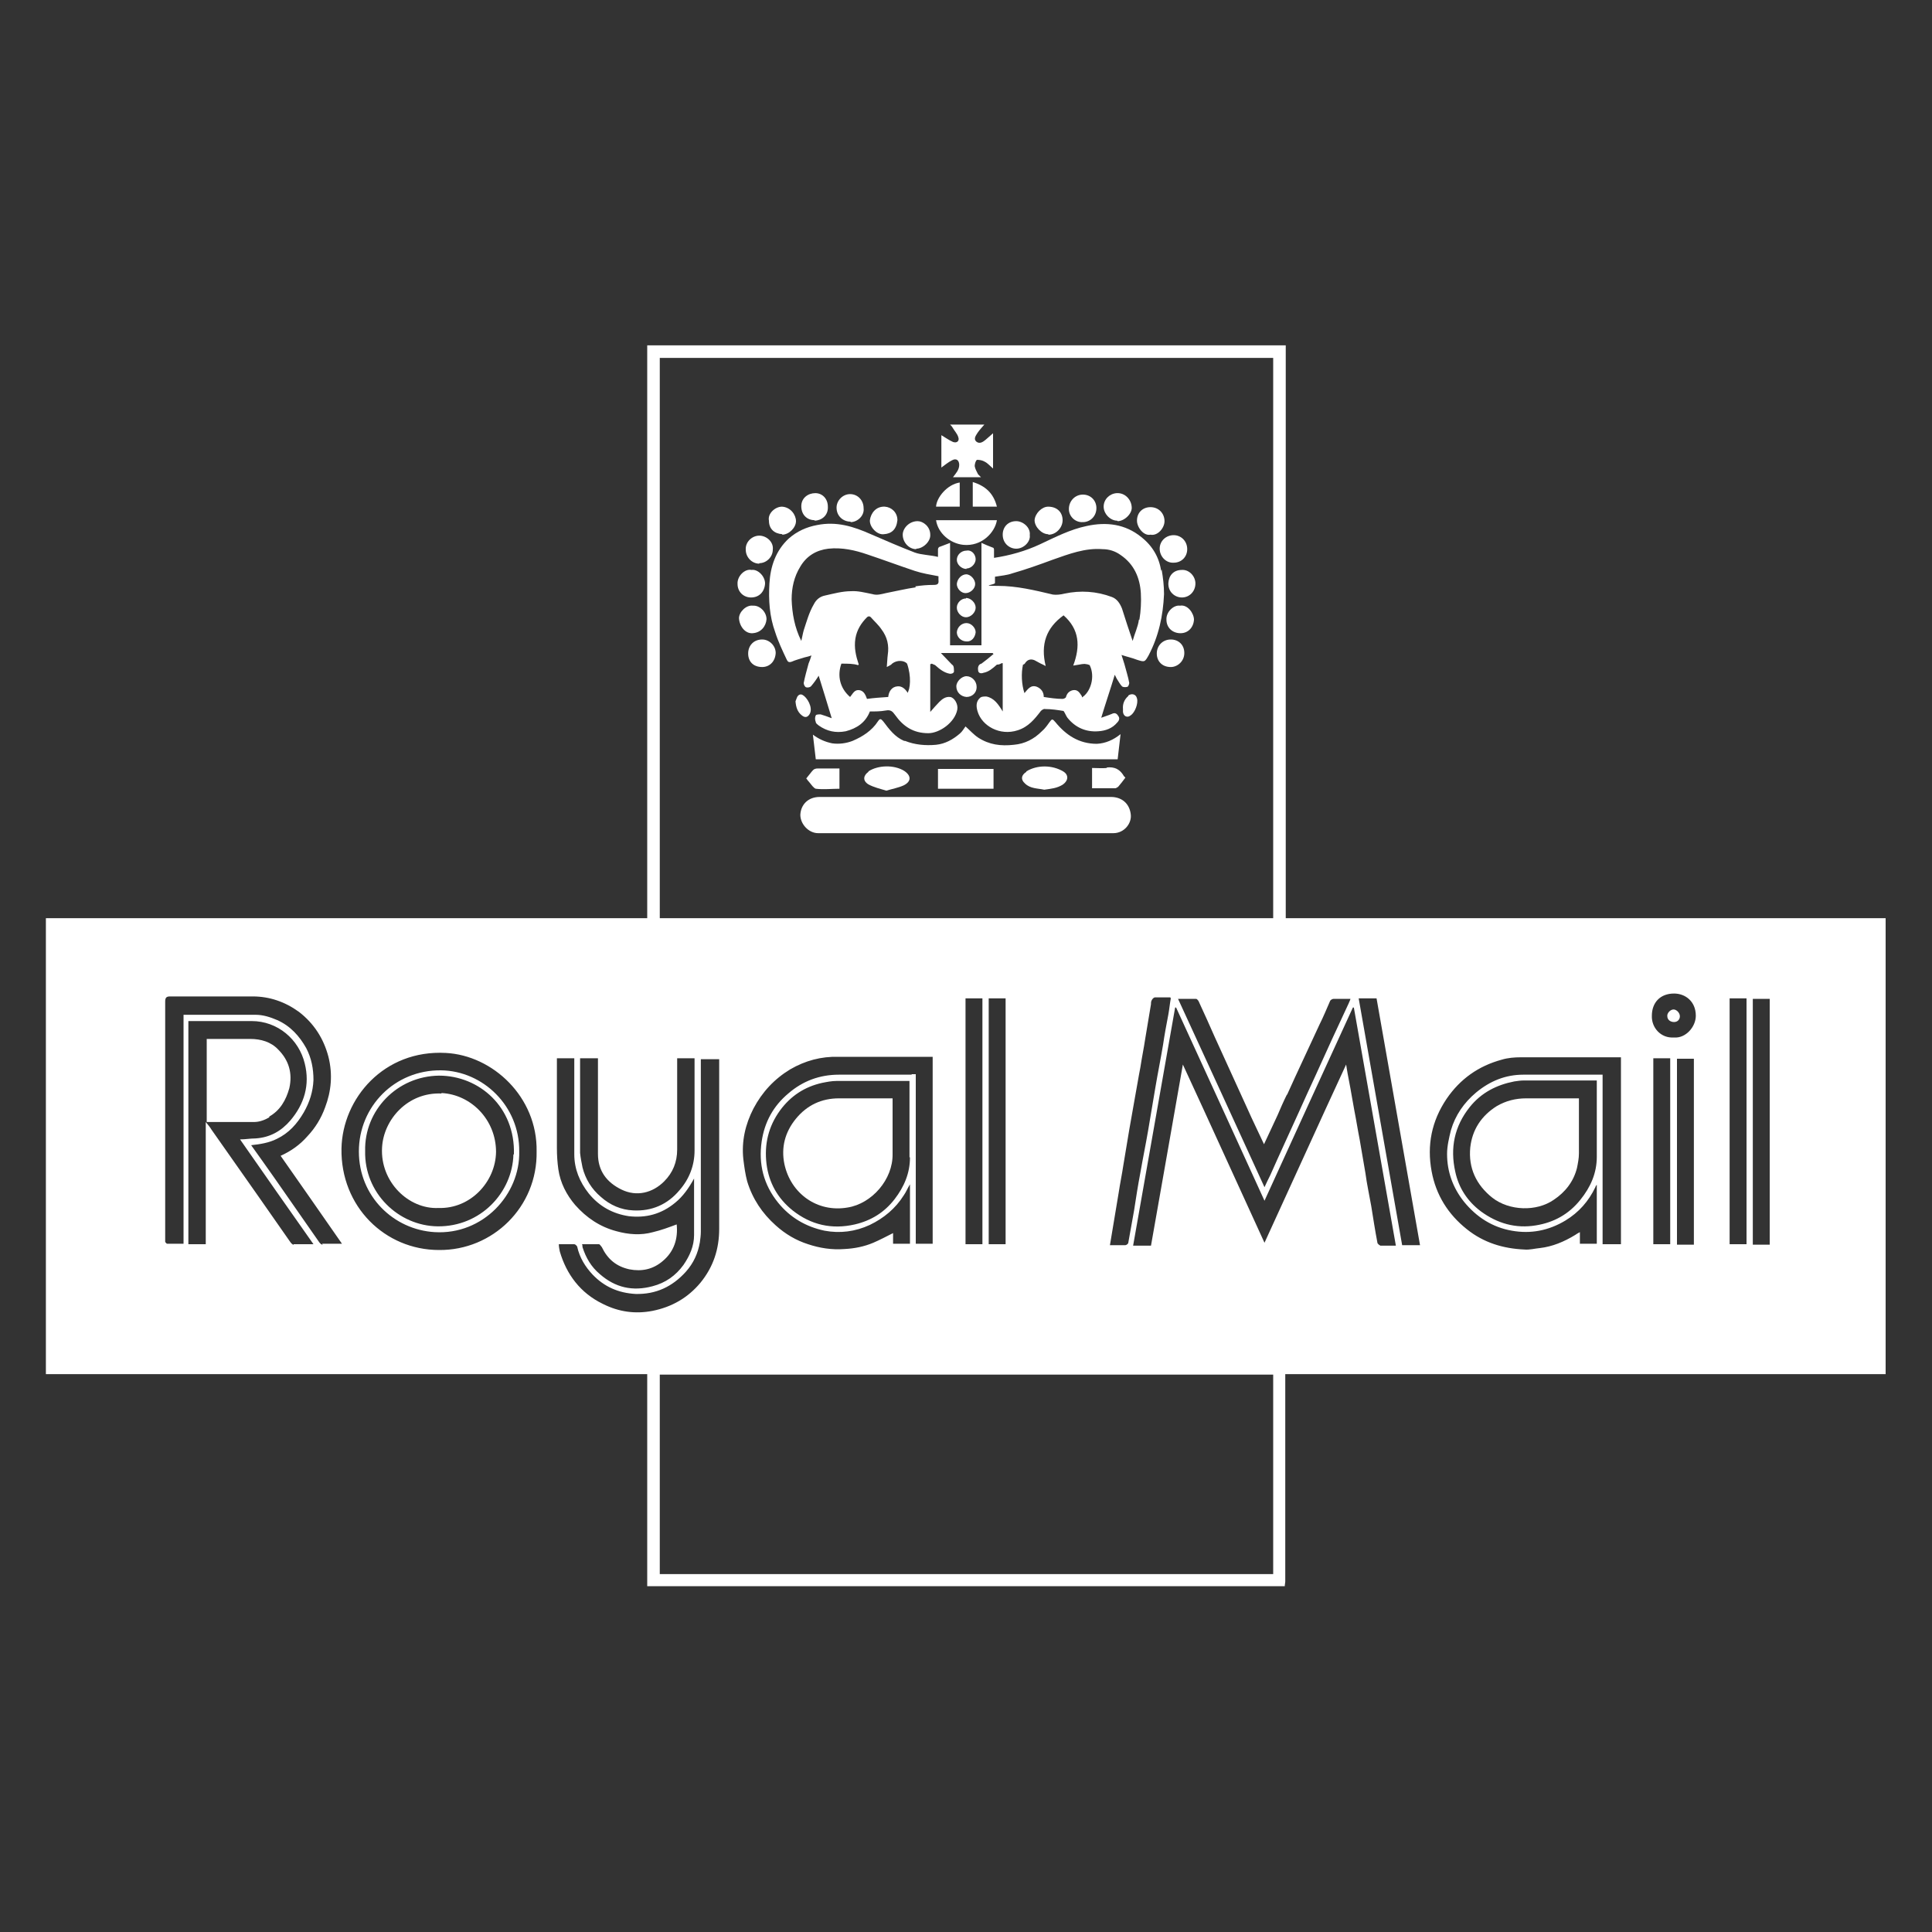 <?xml version="1.0" encoding="UTF-8"?>
<svg xmlns="http://www.w3.org/2000/svg" version="1.1" viewBox="0 0 400 400">
  <rect x="0" y="0" width="400" height="400" fill="#333333" stroke="none"/>
  <defs>
    <style>
      .cls-1 {
        fill: #fff;
      }
    </style>
  </defs>
  <!-- Generator: Adobe Illustrator 28.6.0, SVG Export Plug-In . SVG Version: 1.2.0 Build 709)  -->
  <g>
    <g id="Layer_1">
      <path class="cls-1" d="M266.2,190.1v-118.6h-132.2v118.6H9.5v94.4c.4,0,.8,0,1.2,0h123.3c0,.4,0,.8,0,1.1v41.7c0,.4,0,.8,0,1.1h132c0-.4.1-.7.1-1v-42.9h124.3v-94.4h-124.3,0ZM266.5,226.6c2.2-4.9,4.5-9.7,6.7-14.5.8-1.6,1.5-3.3,2.2-4.9.1-.2.5-.4.7-.4,1.1,0,2.2,0,3.5,0-.1.4-.3.7-.4,1-2.3,4.9-4.6,9.9-6.8,14.8-1.2,2.6-2.4,5.2-3.6,7.9-1.9,4.2-3.9,8.5-5.8,12.8-.4.8-.8,1.6-1.2,2.5-6-13.1-11.9-26-17.9-39,1.3,0,2.5,0,3.7,0,.3,0,.6.5.7.8,1.1,2.4,2.2,4.8,3.2,7.1,2.2,4.9,4.5,9.8,6.7,14.7,1.1,2.5,2.3,4.9,3.5,7.5,1-2.1,1.9-4.1,2.8-6,.6-1.4,1.2-2.8,1.9-4.2h0ZM136.6,74.1h127v116h-127v-116ZM242.4,206.7c-.2,1.1-.3,2.2-.5,3.3-.4,2.1-.8,4.2-1.1,6.3-.5,3-1.1,5.9-1.6,8.9-.5,3-1,5.9-1.5,8.9-.5,2.9-1.1,5.8-1.6,8.7-.5,2.6-.9,5.2-1.3,7.8-.4,2.2-.8,4.5-1.2,6.7,0,.2-.4.5-.6.5-1,0-2,0-3.2,0,.2-1.2.4-2.4.6-3.6.4-2.4.8-4.8,1.2-7.2.3-2,.7-3.9,1-5.9.4-2.4.8-4.8,1.2-7.2.4-2.3.8-4.5,1.2-6.8.4-2.1.7-4.1,1.1-6.1.3-2,.7-3.9,1-5.9.4-2.4.8-4.8,1.2-7.2,0-.3,0-.6.2-.9.1-.2.4-.5.6-.5,1,0,2.1,0,3.2,0h0ZM208.2,206.7v50.9h-3.5v-50.9h3.5ZM203.4,206.7v50.9h-3.5v-50.9h3.5ZM188.8,222.5h-15.1c-4,0-7.5,1.3-10.5,3.9-3.1,2.6-4.9,5.9-5.5,9.9-.7,4.7.4,9,3.4,12.7,2.5,3.1,5.8,5,9.6,5.8,3.2.6,6.4.2,9.4-1.2,2.9-1.4,5.3-3.4,7-6.1.5-.7.8-1.5,1.3-2.3v12.3h-3.5v-2.2c-1.4.7-2.7,1.4-4.1,2-1.9.8-3.9,1.2-6,1.3-2.6.2-5.1-.2-7.5-1-2.5-.8-4.7-2.1-6.7-3.9-2.8-2.5-4.8-5.5-5.9-9.1-.4-1.5-.6-3-.8-4.6-.4-3.7.4-7.2,2.1-10.5,1.8-3.4,4.3-6.1,7.6-8.1,3.1-1.8,6.4-2.7,10-2.6,6.2,0,12.4,0,18.6,0h.9v38.7h-3.5v-35.1h-.9,0ZM188.4,239.6c0,3.3-1.2,6.1-3.2,8.7-2.1,2.7-4.8,4.4-8.2,5.2-4.8,1.1-9.1.1-12.9-2.9-3.1-2.5-4.9-5.7-5.4-9.6-.5-4.1.4-7.8,2.8-11.1,2.2-3,5.1-4.9,8.7-5.7,1-.2,2-.4,3-.4,4.9,0,9.8,0,14.6,0s.3,0,.5,0v10.5c0,1.8,0,3.5,0,5.3h0ZM120.1,219.6c0-.1,0-.3,0-.5h3.7v.9c0,6.3,0,12.6,0,18.9,0,3.5,1.8,5.9,4.9,7.4,3.1,1.5,6.4.7,8.8-1.7,1.8-1.8,2.7-4,2.7-6.6v-18.9h3.6v19.1c0,3.1-1.1,5.9-3.1,8.2-2.5,3-5.8,4.4-9.6,4.2-2.5-.1-4.8-1.1-6.7-2.8-1.9-1.6-3.2-3.7-3.8-6.1-.2-1-.4-2-.5-3,0-6.4,0-12.8,0-19.1h0ZM60.8,257.7c-.3,0-.6-.4-.8-.7-2.2-3.1-4.3-6.2-6.5-9.3-3.2-4.6-6.5-9.2-9.7-13.8-.3-.5-.7-1-1.2-1.6v25.3h-3.6v-46.2h13.1c5.4,0,9.8,3.8,11,8.8,1.1,4.4-.1,8.4-3,11.8-1.9,2.2-4.2,3.5-7.2,3.7-1.1,0-2.1.2-3.2.2,5,7.2,10,14.3,15.2,21.7-1.5,0-2.8,0-4.1,0h0ZM66.8,257.7c-.2,0-.5-.2-.7-.5-3.1-4.4-6.1-8.8-9.2-13.2-1.6-2.3-3.2-4.5-4.9-6.9,1.9-.2,3.7-.5,5.3-1.3,2.5-1.2,4.2-3.1,5.6-5.5,1.2-2.1,1.9-4.3,2-6.7,0-2.3-.4-4.5-1.5-6.6-1.4-2.5-3.3-4.6-6-5.8-1.4-.6-2.9-1.1-4.5-1.1-4.7,0-9.3,0-14,0h-.9v47.4c-1.2,0-2.3,0-3.4,0-.1,0-.3-.2-.4-.4,0-.2,0-.4,0-.6,0-16.4,0-32.7,0-49.1,0-.8.2-1.1,1-1.1,5.7,0,11.4,0,17.1,0,3.5,0,6.7,1.1,9.6,3.2,3.1,2.4,5.1,5.5,6.1,9.3.9,3.6.6,7.1-.7,10.5-.8,2.2-2,4.2-3.7,6-1.5,1.7-3.3,3-5.5,4,4.2,6,8.4,12,12.7,18.2-1.5,0-2.8,0-4.1,0h0ZM90.9,258.8c-11.2,0-20.4-9-20.2-21,.2-10.4,8.8-20.5,21.6-19.8,9.7.5,19,9.1,18.8,20.4.2,11.5-9.1,20.5-20.2,20.4ZM115.3,220.1v-1h3.6v.9c0,6.3,0,12.6,0,19,0,3,1.1,5.7,3,8.1,2.2,2.7,5,4.2,8.3,4.7,3.5.4,6.7-.4,9.6-2.8,1.6-1.3,2.8-3,3.9-5,0,.4,0,.6,0,.8,0,3.6,0,7.2,0,10.9,0,2.3-.9,4.3-2.2,6.2-1.6,2.2-3.7,3.7-6.4,4.4-4.1,1.1-7.7.3-10.9-2.5-1.8-1.5-2.9-3.4-3.6-5.6,0-.2,0-.4-.1-.6,1.2,0,2.3,0,3.5,0,.2,0,.4.4.6.6,1.2,2.5,3,4,5.7,4.6,2.6.5,4.9,0,6.9-1.7,2.4-2,3.2-4.7,2.9-7.6-1.6.6-3.2,1.2-4.9,1.6-2.5.7-5.1.5-7.6-.2-3.4-.9-6.2-2.8-8.5-5.4-1.8-2.1-3.1-4.6-3.5-7.4-.2-1.4-.3-2.9-.3-4.4,0-5.9,0-11.7,0-17.6h0ZM124.7,269.9c-4.5-2.2-7.4-6-8.8-10.8-.1-.5-.2-1-.2-1.5,1.2,0,2.2,0,3.2,0,.2,0,.5.3.6.5.5,2.3,1.7,4.2,3.2,5.8,2.4,2.5,5.3,3.8,8.9,4,4.2.1,7.6-1.5,10.4-4.6,1.6-1.8,2.5-3.8,2.9-6.1.1-.7.2-1.5.2-2.2,0-11.6,0-23.2,0-34.7v-1h3.8v.9c0,11.4,0,22.8,0,34.2,0,4.2-1.2,7.9-3.9,11.2-2.6,3.1-5.9,5-9.9,5.8-3.6.7-7,.2-10.2-1.4h0ZM263.6,325.9h-127v-41.3h127v41.3ZM285.7,257.8c-.2,0-.4-.3-.5-.4-.5-2.6-.9-5.2-1.3-7.7-.4-2.3-.9-4.5-1.2-6.8-.4-2.3-.8-4.7-1.2-7-.4-2-.7-4-1.1-6-.4-2.1-.7-4.1-1.1-6.1-.2-1-.4-2.1-.6-3.4-5.7,12.3-11.2,24.5-16.9,36.9-5.7-12.4-11.2-24.6-16.9-36.9-2.2,12.6-4.4,25-6.6,37.5h-3.7c2.9-16.5,5.8-32.9,8.7-49.3,0,0,.1,0,.2,0,6.1,13.3,12.2,26.6,18.3,40,6.1-13.4,12.2-26.7,18.3-40h.2c2.9,16.4,5.8,32.8,8.7,49.3-1.2,0-2.2,0-3.3,0h0ZM290.3,257.8c-3-17-6-34-9-51.1h3.7c3,17,6,34,9,51.1h-3.7ZM330.6,239.5c0,3.4-1.3,6.3-3.4,8.9-2.4,3-5.5,4.7-9.2,5.3-4.2.7-8-.4-11.4-2.9-2.8-2.1-4.6-4.9-5.3-8.2-1.1-4.9-.2-9.4,3-13.4,2.4-3,5.6-4.6,9.2-5.3.7-.1,1.3-.2,2-.2,4.9,0,9.8,0,14.7,0s.2,0,.4,0v10.4c0,1.8,0,3.5,0,5.3h0ZM335.5,257.6h-3.7v-35.1h-.9c-5.2,0-10.4,0-15.5,0-3.7,0-6.9,1.3-9.8,3.7-2.5,2.1-4.3,4.7-5.2,7.8-.4,1.6-.8,3.3-.8,4.9,0,3.7,1.2,7,3.5,9.9,2.6,3.2,5.9,5.3,9.9,6,3.9.7,7.6,0,11.1-2.1,2.8-1.7,4.8-4,6.2-6.9,0-.1.1-.2.2-.4,0,0,0,0,.1-.1v12.2h-3.5v-2.4c-.4.2-.7.4-1,.6-2.3,1.4-4.7,2.4-7.3,2.7-1.1.1-2.1.4-3.2.3-4.4-.2-8.4-1.4-11.9-4.2-3.9-3.1-6.4-7.1-7.3-12-1-5.4,0-10.4,3.1-15,2.8-4.1,6.6-6.8,11.4-8.1,1.3-.4,2.7-.5,4-.5,6.6,0,13.2,0,19.8,0h.9v38.7h0ZM345.8,257.6h-3.5v-38.5h3.5v38.5ZM350.7,257.7h-3.5v-38.5h3.5v38.5ZM346.6,214.8c-2.8.2-4.7-2.1-4.6-4.5,0-2.7,1.7-4.6,4.6-4.6,2.3,0,4.5,1.6,4.5,4.6,0,2.3-2.1,4.7-4.5,4.5ZM361.6,257.6h-3.5v-50.9h3.5v50.9ZM366.4,257.7h-3.5v-50.9h3.5v50.9Z"/>
      <path class="cls-1" d="M240.4,118.2c-.4-2.8-1.8-5.2-4.1-7-3.3-2.7-7.2-3.2-11.3-2.3-3.4.7-6.5,2.3-9.7,3.8-3,1.4-6.2,2.3-9.5,2.8,0-.6,0-1.1,0-1.7,0-.2-.1-.4-.2-.4-.8-.3-1.5-.6-2.4-1v21.2h-6.5v-21.2c-.7.3-1.4.5-2.1.8-.2,0-.4.3-.4.5,0,.5,0,1.1,0,1.6-1.6-.4-3.4-.4-4.8-.9-3.1-1.2-6.1-2.5-9.1-3.8-3.6-1.6-7.1-2.7-11.1-1.9-2.2.4-4.2,1.3-5.9,2.8-2.7,2.5-3.8,5.8-4,9.3-.2,3.4,0,6.8,1.2,10.1.6,1.9,1.5,3.8,2.4,5.7.2.4.4.6,1,.4.9-.4,1.8-.6,2.7-.9.4-.1.9-.2,1.4-.4-.2.7-.4,1.2-.6,1.7h0c-.3,1.1-.8,2.9-1,4,0,.3.2.8.5.9.3.1.8,0,1-.2.6-.7,1.1-1.4,1.6-2.2.9,2.9,1.8,5.8,2.7,8.8-.8-.3-1.6-.6-2.3-.8-.3,0-.9,0-1,.2-.2.4-.2.9,0,1.4,0,.3.4.5.6.7,1.7,1.2,3.5,1.6,5.6,1.2,2.3-.6,4.1-1.8,5-4.1,1.1,0,2.2,0,3.3-.2,1-.2,1.4.2,1.9.9,1.7,2.4,3.8,3.8,6.9,3.8,2.3,0,5.5-2.2,6-4.9.2-1.1-.6-2.5-1.5-2.6-.9-.1-1.6.4-2.2,1s-1.2,1.3-1.9,2.1v-9.9c0,0,.2,0,.3-.1.2.1.5.2.7.3,1,.9,1.9,1.6,3.1,1.8.6,0,.9-.3.8-.7,0-.4,0-1-.4-1.2h0c-.8-.8-1.5-1.6-2.3-2.4h10.7c0,0,.1.1.2.2-.8.7-1.7,1.4-2.5,2,0,0,0,0,0,0-.5.1-.8.6-.7,1.3,0,.7.6.8,1.1.6,1.1-.2,1.9-.9,2.8-1.7h.1c.4,0,.7-.2.9-.3,0,0,.1,0,.2,0,0,3.1,0,6.8,0,10-.9-1.5-1.8-2.8-3.4-3.1-.4,0-.9,0-1.2.2-1,.8-.9,1.9-.6,2.9.9,3,4.6,5.1,8.3,3.9,2.2-.7,3.5-2.3,4.8-4,.2-.2.6-.5.9-.4,1.3,0,2.6.2,3.8.4.3.4.5,1,.8,1.4,1.6,2,3.8,3,6.4,2.8,1.5-.1,2.9-.6,3.9-1.8.4-.4.6-.9.2-1.4-.3-.5-.7-.7-1.3-.4-.7.3-1.4.5-2.2.8.9-3,1.9-5.9,2.8-8.9.2.4.3.6.4.8.4.6.7,1.2,1.1,1.6.2.2.8.2,1.1.1.2,0,.4-.6.4-.8-.2-1.2-.7-2.7-1-3.9h0c-.2-.7-.4-1.2-.6-1.9,1.2.4,2.2.6,3.2,1,1.6.5,1.6.5,2.4-.9,2.1-4,3-8.2,3.2-12.7,0-1.7-.2-3.4-.5-5.1h0ZM187.9,143.4c-.5-.8-1.2-1.4-2.1-1.3-1.2.1-1.8,1.1-1.9,2.2-1.5.1-3,.2-4.4.4-.3-.8-.6-1.6-1.5-1.8-1.1-.2-1.4.7-2,1.4-2.1-1.8-2.7-4.4-1.8-6.9,1.3,0,2.5,0,3.4.3,0,0,.1,0,.2-.1-.6-1.8-1-3.5-.7-5.4.3-1.8,1.2-3.2,2.4-4.4.2-.2.5-.3.8,0,.7.8,1.6,1.6,2.2,2.5,1.2,1.6,1.6,3.3,1.3,5.3-.1.7-.1,1.5-.2,2.5.5-.3.9-.4,1.1-.7,1-.8,2.5-.7,3.1,0,.9,2.6.7,5.3,0,6.2h0ZM189.6,121.6c-2.1.3-4.1.8-6.2,1.2-.9.2-1.8.5-2.8.2-1.5-.3-3-.7-4.4-.6-1.8,0-3.6.5-5.4.9-1,.2-1.8.8-2.3,1.8-1,1.7-1.5,3.6-2.1,5.4-.2.7-.3,1.4-.5,2.2-1.4-2.8-1.9-5.7-2-8.6,0-2.4.5-4.7,1.8-6.8,1.3-2.2,3.3-3.4,5.8-3.7,2.8-.3,5.5.3,8.1,1.2,3.3,1.1,6.5,2.3,9.8,3.4,1.5.5,3.3.8,4.9,1.1,0,.3,0,.5,0,.8.1.8-.2,1-1,1-1.3,0-2.5.1-3.8.3h0ZM224,144.2c0,0,0-.1-.1-.2-.4-.6-.8-1.3-1.8-1.1-.8.2-1.2.7-1.4,1.4,0,.2-.5.4-.7.4-1.3,0-2.6-.2-3.9-.4,0-1-.5-1.7-1.4-2.1-1.3-.5-1.9.5-2.6,1.3-.6-1.8-.7-4.1-.3-5.9.2,0,.4-.2.5-.4.5-.7,1.2-.8,1.9-.5.4.2.9.5,1.3.7.2.1.5.2,1,.5-1.1-4.5.1-7.9,3.7-10.5,3.3,2.9,3.5,6.4,2,10.4.7-.1,1.2-.2,1.8-.3.3,0,.6-.1.8,0,.3,0,.5.1.8.2,1.2,2.4.2,5.6-1.6,6.7h0ZM235.8,128.3c-.2,1.5-.9,2.9-1.3,4.4-.8-2.3-1.5-4.5-2.2-6.7-.4-1-1-2-2.1-2.4-3.2-1.2-6.5-1.4-9.8-.7-.8.2-1.7.3-2.4.2-3.8-.9-7.5-1.8-11.4-1.8s-.6-.2-.6-.6c0-.4,0-.8,0-1.3,1.2-.2,2.5-.3,3.6-.7,2.8-.8,5.6-1.8,8.3-2.8,3.4-1.2,6.8-2.5,10.4-2.2,1.3,0,2.6.4,3.7,1.2,2.8,1.9,4,4.7,4.2,7.9.1,1.8,0,3.7-.3,5.5h0Z"/>
      <path class="cls-1" d="M230.1,165h-41.3c-6.4,0-12.7,0-19.1,0-2.4,0-3.9,1.6-4,3.7,0,1.9,1.7,3.8,3.7,3.8,10.2,0,20.3,0,30.5,0h13.7c5.6,0,11.3,0,16.9,0,2.3,0,3.9-2.1,3.6-4-.3-2.2-1.9-3.5-4.1-3.5h0Z"/>
      <path class="cls-1" d="M187.2,153.4c-1.9-.8-3.1-2.4-4.3-4-.5-.6-.7-.7-1.1-.1-1.3,2-3.2,3.2-5.3,4.1-1.3.5-2.8.7-4.2.5-1.5-.3-2.8-.9-4-1.8.2,1.8.4,3.4.6,5.1h62.5c.2-1.7.4-3.4.6-5.2-1.5,1.2-3.1,1.9-4.9,2-3.7,0-6.4-1.8-8.6-4.5-.6-.7-.7-.7-1.2,0-.5.7-1,1.4-1.6,1.9-1.6,1.6-3.5,2.6-5.8,2.8-2.7.3-5.1,0-7.4-1.5-.9-.6-1.7-1.5-2.6-2.3-.3.4-.7,1.1-1.2,1.5-1.4,1.2-3,2.1-4.9,2.3-2.2.2-4.4,0-6.4-.8h0Z"/>
      <path class="cls-1" d="M198.6,96.2c0,1.1-.7,1.8-1.3,2.6h5.8c-.2-.2-.4-.4-.6-.6-.3-.6-.6-1.1-.7-1.7,0-.4.2-1.2.5-1.3.5,0,1.1.1,1.6.4.6.3,1.1.9,1.7,1.4v-7.3c-.6.5-1.1,1-1.6,1.4s-1.2.9-1.9.3c-.6-.6,0-1.3.3-1.8.4-.6.9-1.1,1.4-1.7h-7.1c.2.2.4.4.5.6.4.7,1,1.3,1.2,2,.3.8-.3,1.3-1.1,1-.9-.4-1.7-1-2.4-1.4v6.7c.7-.5,1.4-1.1,2.2-1.5.9-.5,1.5,0,1.5,1h0Z"/>
      <path class="cls-1" d="M205.7,163.3v-4.1h-11.5v4.1h11.5Z"/>
      <path class="cls-1" d="M199.4,112.8c3.9.4,6.6-2.6,7-5.1h-12.6c.4,2.7,2.9,4.8,5.6,5.1h0Z"/>
      <path class="cls-1" d="M212.5,159.8c-1.1.7-1.2,1.6-.3,2.4,1.1,1.1,2.6,1,4,1.3,1.4-.2,2.7-.3,3.9-1.1,1.1-.8,1.2-2,0-2.7-2.2-1.3-5.3-1.4-7.6,0h0Z"/>
      <path class="cls-1" d="M179.8,159.8c-1,.7-1.3,1.8,0,2.6,1.1.6,2.4.9,3.7,1.3,1.3-.4,2.5-.6,3.6-1.1,1.6-.8,1.6-2,.1-3-2.1-1.3-5.4-1.2-7.4.1h0Z"/>
      <path class="cls-1" d="M229.2,159c-1,.1-2.1,0-3.1,0v4.2c1.6,0,3.2,0,4.8,0,.2,0,.4-.2.6-.3.5-.6,1-1.2,1.5-1.9-.1-.1-.2-.2-.3-.3-.8-1.4-1.9-2-3.6-1.8h0Z"/>
      <path class="cls-1" d="M166.9,161.1c.2.3.4.6.7.9.4.5.9,1.2,1.3,1.3,1.6.2,3.3,0,4.9,0v-4.2c-1.5,0-2.9,0-4.4,0-.6,0-.9.1-1.3.6-.4.5-.8,1-1.2,1.5h0Z"/>
      <path class="cls-1" d="M157.8,132.4c-1.8,0-2.9,1.3-2.9,2.9,0,1.7,1.1,2.8,2.9,2.8,1.5,0,2.7-1.1,2.8-2.9,0-1.5-1.3-2.8-2.8-2.8h0Z"/>
      <path class="cls-1" d="M240.1,113.6c0,1.6,1.3,3,2.9,2.9,1.6,0,2.8-1.2,2.8-2.8,0-1.7-1.3-2.9-2.8-2.9-1.6,0-2.9,1.2-2.9,2.8Z"/>
      <path class="cls-1" d="M224.2,108.1c1.5,0,2.8-1.2,2.8-2.9,0-1.6-1.2-2.8-2.8-2.8-1.6,0-2.9,1.3-2.9,3,0,1.5,1.3,2.8,2.9,2.7Z"/>
      <path class="cls-1" d="M244.3,125.4c-1.3-.2-2.9,1.3-2.8,2.9,0,1.7,1.3,2.8,2.9,2.8,1.6,0,2.7-1.2,2.8-2.8,0-1.3-1.3-3.2-2.9-2.9h0Z"/>
      <path class="cls-1" d="M155.5,123.7c1.7,0,2.8-1.2,2.9-2.9,0-1.5-1.5-3-2.8-2.8-1.4-.3-3,1.3-2.9,2.9,0,1.6,1.2,2.8,2.8,2.8h0Z"/>
      <path class="cls-1" d="M238.2,110.7c1.5.3,2.9-1.4,2.9-2.8,0-1.6-1.2-2.9-2.9-2.9-1.6,0-2.8,1.1-2.8,2.8,0,1.4,1.4,3.2,2.8,2.9h0Z"/>
      <path class="cls-1" d="M157.2,116.6c1.5,0,2.8-1.3,2.8-2.8.2-1.6-1.3-2.9-2.8-2.9-1.5,0-2.9,1.3-2.8,2.9,0,1.6,1.3,2.9,2.8,2.9Z"/>
      <path class="cls-1" d="M176.1,108.1c1.4,0,2.9-1.3,2.7-2.9,0-1.6-1.2-2.9-2.8-2.9-1.5,0-2.8,1.3-2.8,2.8,0,1.8,1.4,2.9,2.9,2.9Z"/>
      <path class="cls-1" d="M168.6,107.8c1.4,0,2.9-1,2.8-2.9,0-1.6-1.1-2.8-2.6-2.8s-2.9,1-2.9,2.7c0,1.8,1.2,2.9,2.8,2.9h0Z"/>
      <path class="cls-1" d="M242.4,132.4c-1.7,0-2.9,1.3-2.9,2.9,0,1.6,1.1,2.8,2.9,2.8,1.4,0,2.8-1.2,2.8-2.9s-1.2-2.8-2.8-2.8Z"/>
      <path class="cls-1" d="M189.7,113.6c1.4,0,3-1.5,2.9-2.9,0-1.7-1.5-2.8-2.6-2.8-1.8,0-3.1,1.5-3.1,2.8,0,1.6,1.3,3,2.8,3Z"/>
      <path class="cls-1" d="M217.1,110.7c1.5,0,2.9-1.4,2.9-3s-1.1-2.8-3-2.8c-1.3,0-2.7,1.4-2.8,2.8,0,1.4,1.5,2.9,2.8,2.9h0Z"/>
      <path class="cls-1" d="M231.4,107.9c1.4,0,3.1-1.6,2.9-3-.1-1.4-1.3-2.9-3.1-2.8-1.5.1-2.7,1.3-2.7,2.8,0,1.5,1.4,2.9,2.8,2.9h0Z"/>
      <path class="cls-1" d="M158.7,128.2c0-1.5-1.4-2.9-2.8-2.8-1.4-.2-2.9,1.3-2.9,2.6.1,1.7,1.3,3.2,2.8,3.1,1.8-.1,2.8-1.5,2.9-2.9h0Z"/>
      <path class="cls-1" d="M244.7,118c-1.7,0-2.7,1.1-2.8,2.7-.1,1.8,1.3,3,2.8,3,1.6,0,2.8-1.3,2.8-2.9,0-1.5-1.3-2.9-2.8-2.8Z"/>
      <path class="cls-1" d="M210.4,113.6c1.6,0,3-1.5,2.8-2.8.2-1.6-1.4-2.9-2.8-2.9-1.7,0-2.8,1.2-2.8,2.8,0,1.8,1.4,2.9,2.8,2.9Z"/>
      <path class="cls-1" d="M161.9,110.7c1.5,0,2.9-1.5,2.9-2.8s-1.1-2.9-2.9-3c-1.4,0-3,1.4-2.7,2.9,0,1.7,1.1,2.7,2.8,2.8h0Z"/>
      <path class="cls-1" d="M183,110.6c1.6-.1,2.6-1,2.8-2.9,0-1.6-1.2-2.7-2.6-2.8-1.8-.1-2.9,1.3-3.1,2.8-.1,1.4,1.5,3.1,2.9,2.9Z"/>
      <path class="cls-1" d="M201.4,99.8v5.1h5c-.7-2.8-2.4-4.3-5-5.1Z"/>
      <path class="cls-1" d="M198.7,99.9c-2.6.4-4.8,3.1-4.9,5h4.9v-5Z"/>
      <path class="cls-1" d="M202.2,142.2c0-1.2-1-2.2-2.1-2.2-1,0-2.1,1.1-2.1,2.1,0,1.2.9,2.1,2.1,2.2,1.2,0,2.1-.9,2.1-2Z"/>
      <path class="cls-1" d="M200,123.9c-1,0-1.9.9-1.9,1.9,0,1,.9,2,1.9,2s2-1,2-2c0-1-1-2-2-2Z"/>
      <path class="cls-1" d="M200.1,118.9c-1,0-1.9.9-2,2,0,1,.9,1.9,1.8,1.9,1,0,2-.9,2-1.9,0-.9-.9-2-1.9-2h0Z"/>
      <path class="cls-1" d="M200.1,117.7c1,0,1.9-1,1.9-1.9,0-1-.8-2-1.9-1.8-1.1,0-2,.9-2,1.9,0,1,1,1.9,2,1.9h0Z"/>
      <path class="cls-1" d="M198.1,130.9c0,1,.9,1.9,2,1.9,1.1.1,1.8-.9,1.9-1.9,0-.9-.9-1.9-1.9-1.9s-1.9.8-2,1.9h0Z"/>
      <path class="cls-1" d="M166.2,143.9c-.5-.3-.9,0-1.1.3-.2.4-.3.8-.4,1,.1,1.2.4,2.2,1.3,2.9.7.6,1.3.4,1.7-.4.6-1.3-.6-3.3-1.5-3.8h0Z"/>
      <path class="cls-1" d="M233.6,144.1c-.8.7-1.2,1.6-1.1,2.7,0,.2,0,.4,0,.6.1.9.9,1.3,1.6.7.9-.6,1.6-2.5,1.3-3.5-.2-.9-1.1-1.1-1.8-.6h0Z"/>
      <path class="cls-1" d="M55.7,231.2c2.3-1.3,3.5-3.4,4.2-5.9.7-3.1-.1-5.8-2.3-8-1.5-1.6-3.6-2.2-5.8-2.2-1.9,0-3.9,0-5.8,0h-3.2v17.2c3.3,0,6.5,0,9.8,0,1.1,0,2.2-.4,3.2-1h0Z"/>
      <path class="cls-1" d="M91.3,221.6c-9.6-.1-17,7.5-17,16.8,0,9.3,7.2,16.2,15.7,16.7,10,.6,17.7-7.8,17.5-16.7.1-9.4-7.5-16.7-16.2-16.8h0ZM106.3,239c-.2,7.9-6.8,15-15.7,14.9-8.1-.1-15.2-6.9-15-15.6-.2-8.4,6.6-15.5,15.3-15.6,8.3,0,15.8,6.5,15.5,16.3h0Z"/>
      <path class="cls-1" d="M316,227.4c-2.2,0-4.2.5-6.1,1.6-3.2,2-5.1,4.9-5.5,8.6-.4,4.2,1.2,7.7,4.6,10.4,3.5,2.7,9.1,2.9,12.7.4,2.4-1.6,4.1-3.8,4.8-6.6.2-1,.4-2,.4-3,0-3.8,0-7.5,0-11.4-3.7,0-7.4,0-11,0h0Z"/>
      <path class="cls-1" d="M184.8,228.4v-1c-3.8,0-7.4,0-11.1,0-3.6,0-6.6,1.4-8.9,4.2-2.3,2.8-3.1,6-2.4,9.4,1.3,6.1,6.8,10.1,13.1,9,5-.8,9.4-5.8,9.3-11.1,0-3.5,0-7,0-10.5Z"/>
      <path class="cls-1" d="M346.5,209c-.7,0-1.4.8-1.3,1.4,0,.7.6,1.2,1.4,1.2.7,0,1.2-.5,1.2-1.2s-.7-1.4-1.3-1.4Z"/>
      <path class="cls-1" d="M91.4,226.4c-7-.3-12,5.4-12.3,11.2-.4,7.1,5.5,12.8,11.7,12.5,6.6.2,11.8-5.4,11.9-11.6,0-6.7-5.2-11.9-11.3-12.2Z"/>
    </g>
  </g>
</svg>